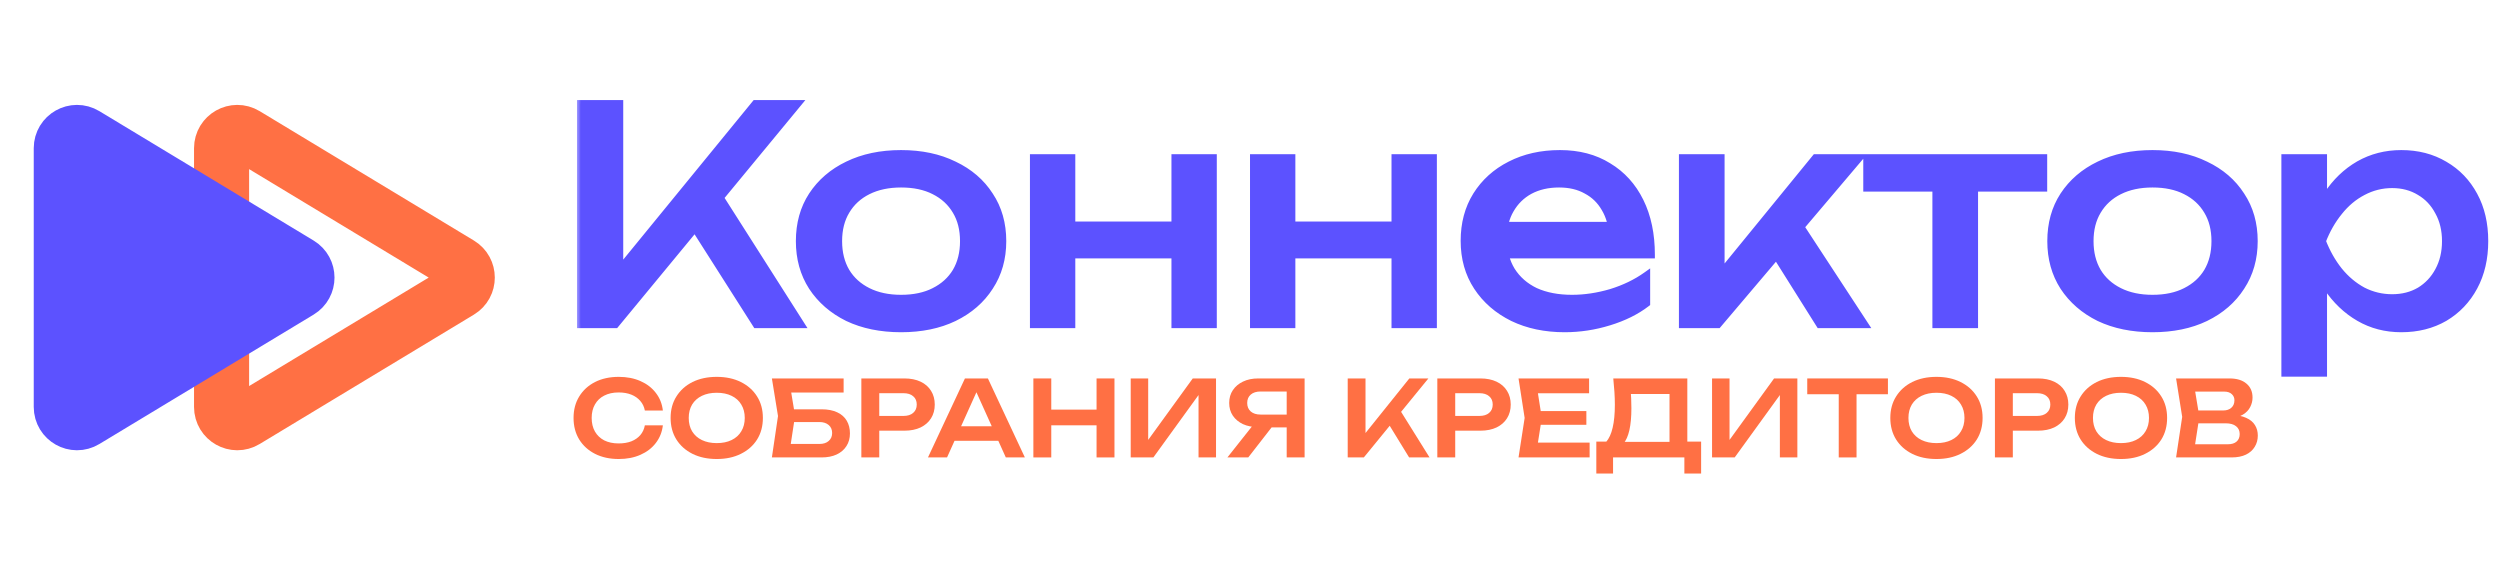 <svg width="250" height="57" viewBox="0 0 250 57" fill="none" xmlns="http://www.w3.org/2000/svg">
<g clip-path="url(#clip0_11_225)">
<path d="M45.966 29.105L24.544 42.043C23.496 42.677 22.157 41.922 22.157 40.696L22.157 14.82C22.157 13.595 23.496 12.84 24.544 13.473L45.966 26.411C46.98 27.023 46.98 28.493 45.966 29.105Z" stroke="#FF7044" stroke-width="5.508"/>
<path d="M29.936 29.105L8.515 42.043C7.466 42.677 6.128 41.922 6.128 40.696L6.128 14.82C6.128 13.595 7.466 12.84 8.515 13.473L29.936 26.411C30.95 27.023 30.95 28.493 29.936 29.105Z" fill="#5C52FF" stroke="#5C52FF" stroke-width="5.508"/>
<path d="M222.927 41.846L223.095 41.488C223.706 41.502 224.211 41.6 224.612 41.783C225.012 41.959 225.307 42.201 225.496 42.51C225.686 42.812 225.781 43.159 225.781 43.553C225.781 43.974 225.679 44.349 225.475 44.679C225.279 45.01 224.987 45.269 224.601 45.459C224.215 45.648 223.73 45.743 223.148 45.743H217.608L218.219 41.688L217.608 37.844H222.948C223.678 37.844 224.243 38.016 224.643 38.36C225.051 38.697 225.254 39.164 225.254 39.761C225.254 40.084 225.177 40.396 225.022 40.698C224.875 41 224.629 41.257 224.285 41.467C223.948 41.671 223.495 41.797 222.927 41.846ZM219.377 45.29L218.693 44.427H222.779C223.158 44.427 223.45 44.339 223.653 44.163C223.864 43.981 223.969 43.728 223.969 43.405C223.969 43.075 223.85 42.815 223.611 42.626C223.372 42.429 223.021 42.331 222.558 42.331H219.23V41.046H222.347C222.663 41.046 222.923 40.958 223.127 40.782C223.337 40.6 223.443 40.347 223.443 40.024C223.443 39.778 223.355 39.575 223.179 39.413C223.004 39.245 222.751 39.16 222.421 39.16H218.693L219.377 38.297L219.935 41.688L219.377 45.29Z" fill="#FF7044"/>
<path d="M212.098 45.901C211.178 45.901 210.37 45.729 209.675 45.385C208.987 45.041 208.45 44.564 208.064 43.953C207.678 43.335 207.485 42.615 207.485 41.794C207.485 40.972 207.678 40.256 208.064 39.645C208.45 39.027 208.987 38.546 209.675 38.202C210.37 37.858 211.178 37.686 212.098 37.686C213.018 37.686 213.822 37.858 214.51 38.202C215.205 38.546 215.746 39.027 216.132 39.645C216.518 40.256 216.711 40.972 216.711 41.794C216.711 42.615 216.518 43.335 216.132 43.953C215.746 44.564 215.205 45.041 214.51 45.385C213.822 45.729 213.018 45.901 212.098 45.901ZM212.098 44.311C212.674 44.311 213.169 44.209 213.583 44.005C214.004 43.802 214.327 43.51 214.552 43.131C214.784 42.752 214.899 42.306 214.899 41.794C214.899 41.281 214.784 40.835 214.552 40.456C214.327 40.077 214.004 39.785 213.583 39.582C213.169 39.378 212.674 39.276 212.098 39.276C211.529 39.276 211.034 39.378 210.613 39.582C210.191 39.785 209.865 40.077 209.633 40.456C209.409 40.835 209.296 41.281 209.296 41.794C209.296 42.306 209.409 42.752 209.633 43.131C209.865 43.51 210.191 43.802 210.613 44.005C211.034 44.209 211.529 44.311 212.098 44.311Z" fill="#FF7044"/>
<path d="M203.801 37.844C204.426 37.844 204.966 37.953 205.423 38.17C205.879 38.388 206.227 38.694 206.465 39.087C206.711 39.48 206.834 39.936 206.834 40.456C206.834 40.976 206.711 41.432 206.465 41.825C206.227 42.211 205.879 42.517 205.423 42.742C204.966 42.959 204.426 43.068 203.801 43.068H200.314V41.593H203.706C204.12 41.593 204.443 41.492 204.675 41.288C204.914 41.084 205.033 40.807 205.033 40.456C205.033 40.098 204.914 39.821 204.675 39.624C204.443 39.42 204.12 39.319 203.706 39.319H200.472L201.283 38.465V45.743H199.493V37.844H203.801Z" fill="#FF7044"/>
<path d="M193.645 45.901C192.726 45.901 191.918 45.729 191.223 45.385C190.535 45.041 189.998 44.564 189.612 43.953C189.225 43.335 189.032 42.615 189.032 41.794C189.032 40.972 189.225 40.256 189.612 39.645C189.998 39.027 190.535 38.546 191.223 38.202C191.918 37.858 192.726 37.686 193.645 37.686C194.565 37.686 195.369 37.858 196.057 38.202C196.752 38.546 197.293 39.027 197.679 39.645C198.065 40.256 198.259 40.972 198.259 41.794C198.259 42.615 198.065 43.335 197.679 43.953C197.293 44.564 196.752 45.041 196.057 45.385C195.369 45.729 194.565 45.901 193.645 45.901ZM193.645 44.311C194.221 44.311 194.716 44.209 195.13 44.005C195.552 43.802 195.875 43.51 196.099 43.131C196.331 42.752 196.447 42.306 196.447 41.794C196.447 41.281 196.331 40.835 196.099 40.456C195.875 40.077 195.552 39.785 195.13 39.582C194.716 39.378 194.221 39.276 193.645 39.276C193.077 39.276 192.582 39.378 192.16 39.582C191.739 39.785 191.413 40.077 191.181 40.456C190.956 40.835 190.844 41.281 190.844 41.794C190.844 42.306 190.956 42.752 191.181 43.131C191.413 43.51 191.739 43.802 192.16 44.005C192.582 44.209 193.077 44.311 193.645 44.311Z" fill="#FF7044"/>
<path d="M183.874 38.645H185.654V45.743H183.874V38.645ZM180.725 37.844H188.793V39.424H180.725V37.844Z" fill="#FF7044"/>
<path d="M171.205 45.743V37.844H172.953V44.837L172.416 44.732L177.408 37.844H179.736V45.743H177.987V38.655L178.525 38.76L173.469 45.743H171.205Z" fill="#FF7044"/>
<path d="M159.632 47.355V44.163H161.106L161.865 44.184H167.552L167.984 44.163H170.112V47.355H168.437V45.743H161.306V47.355H159.632ZM161.328 37.844H168.732V45.175H166.952V38.602L167.752 39.403H162.286L163.034 38.824C163.076 39.175 163.104 39.522 163.118 39.866C163.132 40.21 163.139 40.533 163.139 40.835C163.139 41.692 163.072 42.419 162.939 43.015C162.806 43.605 162.605 44.055 162.339 44.364C162.072 44.666 161.742 44.816 161.349 44.816L160.611 44.195C160.906 43.858 161.124 43.384 161.264 42.773C161.412 42.155 161.486 41.386 161.486 40.467C161.486 40.059 161.471 39.635 161.443 39.192C161.415 38.75 161.377 38.3 161.328 37.844Z" fill="#FF7044"/>
<path d="M158.636 41.109V42.478H152.98V41.109H158.636ZM154.18 41.794L153.654 45.143L152.874 44.258H158.962V45.743H151.853L152.464 41.794L151.853 37.844H158.909V39.329H152.874L153.654 38.444L154.18 41.794Z" fill="#FF7044"/>
<path d="M148.039 37.844C148.664 37.844 149.205 37.953 149.661 38.17C150.118 38.388 150.465 38.694 150.704 39.087C150.95 39.48 151.073 39.936 151.073 40.456C151.073 40.976 150.95 41.432 150.704 41.825C150.465 42.211 150.118 42.517 149.661 42.742C149.205 42.959 148.664 43.068 148.039 43.068H144.553V41.593H147.945C148.359 41.593 148.682 41.492 148.914 41.288C149.152 41.084 149.272 40.807 149.272 40.456C149.272 40.098 149.152 39.821 148.914 39.624C148.682 39.42 148.359 39.319 147.945 39.319H144.711L145.522 38.465V45.743H143.732V37.844H148.039Z" fill="#FF7044"/>
<path d="M134.771 45.743V37.844H136.551V44.29L136.046 43.932L140.933 37.844H142.839L136.383 45.743H134.771ZM138.542 41.878L139.827 40.73L142.955 45.743H140.912L138.542 41.878Z" fill="#FF7044"/>
<path d="M129.227 41.457V42.742H125.836L125.825 42.71C125.243 42.71 124.734 42.612 124.298 42.415C123.87 42.211 123.533 41.931 123.287 41.572C123.041 41.207 122.919 40.782 122.919 40.298C122.919 39.806 123.041 39.378 123.287 39.013C123.533 38.648 123.87 38.364 124.298 38.16C124.734 37.949 125.243 37.844 125.825 37.844H130.46V45.743H128.669V38.339L129.47 39.15H126.057C125.643 39.15 125.316 39.252 125.078 39.455C124.839 39.659 124.72 39.94 124.72 40.298C124.72 40.656 124.839 40.941 125.078 41.151C125.316 41.355 125.643 41.457 126.057 41.457H129.227ZM127.7 42.046L124.825 45.743H122.74L125.668 42.046H127.7Z" fill="#FF7044"/>
<path d="M113.071 45.743V37.844H114.819V44.837L114.282 44.732L119.275 37.844H121.602V45.743H119.854V38.655L120.391 38.76L115.336 45.743H113.071Z" fill="#FF7044"/>
<path d="M103.337 37.844H105.127V45.743H103.337V37.844ZM109.656 37.844H111.447V45.743H109.656V37.844ZM104.316 40.962H110.446V42.531H104.316V40.962Z" fill="#FF7044"/>
<path d="M94.862 44.079V42.626H100.339V44.079H94.862ZM98.79 37.844L102.487 45.743H100.581L97.347 38.571H97.937L94.704 45.743H92.797L96.494 37.844H98.79Z" fill="#FF7044"/>
<path d="M90.443 37.844C91.068 37.844 91.609 37.953 92.065 38.17C92.521 38.388 92.869 38.694 93.108 39.087C93.353 39.48 93.476 39.936 93.476 40.456C93.476 40.976 93.353 41.432 93.108 41.825C92.869 42.211 92.521 42.517 92.065 42.742C91.609 42.959 91.068 43.068 90.443 43.068H86.957V41.593H90.348C90.763 41.593 91.085 41.492 91.317 41.288C91.556 41.084 91.675 40.807 91.675 40.456C91.675 40.098 91.556 39.821 91.317 39.624C91.085 39.42 90.763 39.319 90.348 39.319H87.115L87.926 38.465V45.743H86.135V37.844H90.443Z" fill="#FF7044"/>
<path d="M78.569 40.93H82.15C82.782 40.93 83.308 41.032 83.73 41.235C84.151 41.432 84.467 41.713 84.678 42.078C84.888 42.436 84.994 42.857 84.994 43.342C84.994 43.826 84.878 44.248 84.646 44.606C84.421 44.964 84.095 45.245 83.667 45.448C83.245 45.645 82.74 45.743 82.15 45.743H77.189L77.8 41.604L77.189 37.844H84.362V39.255H78.295L78.98 38.392L79.506 41.572L78.948 45.238L78.263 44.395H81.95C82.336 44.395 82.641 44.297 82.866 44.1C83.098 43.904 83.214 43.637 83.214 43.3C83.214 42.963 83.098 42.696 82.866 42.499C82.634 42.303 82.326 42.204 81.939 42.204H78.569V40.93Z" fill="#FF7044"/>
<path d="M71.674 45.901C70.755 45.901 69.947 45.729 69.252 45.385C68.564 45.041 68.027 44.564 67.641 43.953C67.254 43.335 67.061 42.615 67.061 41.794C67.061 40.972 67.254 40.256 67.641 39.645C68.027 39.027 68.564 38.546 69.252 38.202C69.947 37.858 70.755 37.686 71.674 37.686C72.594 37.686 73.398 37.858 74.086 38.202C74.781 38.546 75.322 39.027 75.708 39.645C76.094 40.256 76.288 40.972 76.288 41.794C76.288 42.615 76.094 43.335 75.708 43.953C75.322 44.564 74.781 45.041 74.086 45.385C73.398 45.729 72.594 45.901 71.674 45.901ZM71.674 44.311C72.25 44.311 72.745 44.209 73.159 44.005C73.581 43.802 73.904 43.51 74.129 43.131C74.36 42.752 74.476 42.306 74.476 41.794C74.476 41.281 74.36 40.835 74.129 40.456C73.904 40.077 73.581 39.785 73.159 39.582C72.745 39.378 72.25 39.276 71.674 39.276C71.106 39.276 70.611 39.378 70.189 39.582C69.768 39.785 69.442 40.077 69.21 40.456C68.985 40.835 68.873 41.281 68.873 41.794C68.873 42.306 68.985 42.752 69.21 43.131C69.442 43.51 69.768 43.802 70.189 44.005C70.611 44.209 71.106 44.311 71.674 44.311Z" fill="#FF7044"/>
<path d="M66.287 42.531C66.21 43.198 65.975 43.788 65.581 44.3C65.195 44.806 64.683 45.199 64.043 45.48C63.412 45.761 62.688 45.901 61.874 45.901C60.975 45.901 60.185 45.729 59.504 45.385C58.83 45.041 58.303 44.564 57.924 43.953C57.545 43.335 57.355 42.615 57.355 41.794C57.355 40.972 57.545 40.256 57.924 39.645C58.303 39.027 58.83 38.546 59.504 38.202C60.185 37.858 60.975 37.686 61.874 37.686C62.688 37.686 63.412 37.827 64.043 38.107C64.683 38.388 65.195 38.781 65.581 39.287C65.975 39.792 66.21 40.382 66.287 41.056H64.486C64.416 40.684 64.265 40.365 64.033 40.098C63.801 39.824 63.503 39.614 63.138 39.466C62.773 39.319 62.348 39.245 61.863 39.245C61.309 39.245 60.828 39.35 60.42 39.561C60.02 39.764 59.711 40.059 59.493 40.446C59.276 40.825 59.167 41.274 59.167 41.794C59.167 42.313 59.276 42.766 59.493 43.152C59.711 43.532 60.02 43.826 60.42 44.037C60.828 44.241 61.309 44.343 61.863 44.343C62.348 44.343 62.773 44.272 63.138 44.132C63.503 43.984 63.801 43.777 64.033 43.51C64.265 43.237 64.416 42.91 64.486 42.531H66.287Z" fill="#FF7044"/>
<mask id="path-21-outside-1_11_225" maskUnits="userSpaceOnUse" x="57.598" y="9.44" width="192" height="29" fill="black">
<rect fill="white" x="57.598" y="9.44" width="192" height="29"/>
<path d="M58.069 32.44V10.377H61.953V29.175L60.776 28.439L75.544 10.377H79.751L61.541 32.44H58.069ZM68.572 21.35L71.308 18.673L80.075 32.44H75.632L68.572 21.35ZM90.107 32.852C88.087 32.852 86.312 32.489 84.782 31.764C83.272 31.018 82.085 29.989 81.222 28.675C80.379 27.361 79.957 25.841 79.957 24.115C79.957 22.369 80.379 20.85 81.222 19.555C82.085 18.241 83.272 17.221 84.782 16.496C86.312 15.75 88.087 15.378 90.107 15.378C92.127 15.378 93.892 15.75 95.402 16.496C96.932 17.221 98.118 18.241 98.962 19.555C99.825 20.85 100.256 22.369 100.256 24.115C100.256 25.841 99.825 27.361 98.962 28.675C98.118 29.989 96.932 31.018 95.402 31.764C93.892 32.489 92.127 32.852 90.107 32.852ZM90.107 29.852C91.401 29.852 92.509 29.616 93.431 29.146C94.372 28.675 95.098 28.018 95.608 27.174C96.118 26.312 96.373 25.292 96.373 24.115C96.373 22.938 96.118 21.928 95.608 21.085C95.098 20.222 94.372 19.555 93.431 19.084C92.509 18.614 91.401 18.378 90.107 18.378C88.832 18.378 87.724 18.614 86.782 19.084C85.841 19.555 85.115 20.222 84.605 21.085C84.096 21.928 83.841 22.938 83.841 24.115C83.841 25.292 84.096 26.312 84.605 27.174C85.115 28.018 85.841 28.675 86.782 29.146C87.724 29.616 88.832 29.852 90.107 29.852ZM103.365 15.79H107.16V32.44H103.365V15.79ZM117.515 15.79H121.31V32.44H117.515V15.79ZM105.512 22.526H119.104V25.468H105.512V22.526ZM125.371 15.79H129.166V32.44H125.371V15.79ZM139.521 15.79H143.316V32.44H139.521V15.79ZM127.519 22.526H141.11V25.468H127.519V22.526ZM156.468 32.852C154.526 32.852 152.8 32.489 151.29 31.764C149.78 31.018 148.593 29.989 147.73 28.675C146.868 27.361 146.436 25.831 146.436 24.086C146.436 22.36 146.838 20.85 147.642 19.555C148.466 18.241 149.594 17.221 151.025 16.496C152.477 15.75 154.134 15.378 155.997 15.378C157.86 15.378 159.468 15.799 160.822 16.643C162.194 17.466 163.254 18.633 163.999 20.143C164.744 21.654 165.117 23.429 165.117 25.468H149.437V22.556H163.205L161.292 23.644C161.233 22.546 160.969 21.605 160.498 20.82C160.047 20.036 159.429 19.438 158.645 19.026C157.88 18.594 156.968 18.378 155.909 18.378C154.791 18.378 153.81 18.604 152.967 19.055C152.143 19.506 151.496 20.143 151.025 20.967C150.555 21.771 150.319 22.732 150.319 23.85C150.319 25.086 150.594 26.155 151.143 27.057C151.712 27.959 152.506 28.655 153.526 29.146C154.565 29.616 155.791 29.852 157.203 29.852C158.478 29.852 159.782 29.655 161.116 29.263C162.449 28.851 163.626 28.283 164.646 27.557V30.322C163.626 31.107 162.381 31.725 160.91 32.176C159.459 32.627 157.978 32.852 156.468 32.852ZM168.263 32.44V15.79H172.088V29.204L170.94 28.793L181.56 15.79H185.914L171.794 32.44H168.263ZM181.972 32.44L176.795 24.203L179.472 21.791L186.444 32.44H181.972ZM193.611 17.113H197.435V32.44H193.611V17.113ZM186.697 15.79H204.348V18.79H186.697V15.79ZM215.25 32.852C213.23 32.852 211.455 32.489 209.925 31.764C208.415 31.018 207.228 29.989 206.365 28.675C205.522 27.361 205.101 25.841 205.101 24.115C205.101 22.369 205.522 20.85 206.365 19.555C207.228 18.241 208.415 17.221 209.925 16.496C211.455 15.75 213.23 15.378 215.25 15.378C217.27 15.378 219.035 15.75 220.545 16.496C222.075 17.221 223.261 18.241 224.105 19.555C224.968 20.85 225.399 22.369 225.399 24.115C225.399 25.841 224.968 27.361 224.105 28.675C223.261 29.989 222.075 31.018 220.545 31.764C219.035 32.489 217.27 32.852 215.25 32.852ZM215.25 29.852C216.544 29.852 217.652 29.616 218.574 29.146C219.516 28.675 220.241 28.018 220.751 27.174C221.261 26.312 221.516 25.292 221.516 24.115C221.516 22.938 221.261 21.928 220.751 21.085C220.241 20.222 219.516 19.555 218.574 19.084C217.652 18.614 216.544 18.378 215.25 18.378C213.975 18.378 212.867 18.614 211.926 19.084C210.984 19.555 210.259 20.222 209.749 21.085C209.239 21.928 208.984 22.938 208.984 24.115C208.984 25.292 209.239 26.312 209.749 27.174C210.259 28.018 210.984 28.675 211.926 29.146C212.867 29.616 213.975 29.852 215.25 29.852ZM228.508 15.79H232.332V21.585L232.156 22.173V25.527L232.332 26.557V37.294H228.508V15.79ZM230.861 24.115C231.234 22.35 231.852 20.82 232.715 19.526C233.578 18.212 234.637 17.192 235.892 16.466C237.167 15.741 238.579 15.378 240.128 15.378C241.756 15.378 243.198 15.75 244.453 16.496C245.708 17.221 246.688 18.241 247.395 19.555C248.101 20.85 248.454 22.369 248.454 24.115C248.454 25.841 248.101 27.361 247.395 28.675C246.688 29.989 245.708 31.018 244.453 31.764C243.198 32.489 241.756 32.852 240.128 32.852C238.579 32.852 237.177 32.489 235.921 31.764C234.666 31.038 233.597 30.018 232.715 28.704C231.852 27.39 231.234 25.86 230.861 24.115ZM244.57 24.115C244.57 22.997 244.335 22.017 243.864 21.173C243.413 20.31 242.786 19.643 241.982 19.173C241.177 18.682 240.256 18.437 239.216 18.437C238.177 18.437 237.196 18.682 236.274 19.173C235.372 19.643 234.578 20.31 233.891 21.173C233.205 22.017 232.646 22.997 232.215 24.115C232.646 25.233 233.205 26.223 233.891 27.086C234.578 27.93 235.372 28.596 236.274 29.087C237.196 29.557 238.177 29.793 239.216 29.793C240.256 29.793 241.177 29.557 241.982 29.087C242.786 28.596 243.413 27.93 243.864 27.086C244.335 26.223 244.57 25.233 244.57 24.115Z"/>
</mask>
<path d="M58.069 32.44V10.377H61.953V29.175L60.776 28.439L75.544 10.377H79.751L61.541 32.44H58.069ZM68.572 21.35L71.308 18.673L80.075 32.44H75.632L68.572 21.35ZM90.107 32.852C88.087 32.852 86.312 32.489 84.782 31.764C83.272 31.018 82.085 29.989 81.222 28.675C80.379 27.361 79.957 25.841 79.957 24.115C79.957 22.369 80.379 20.85 81.222 19.555C82.085 18.241 83.272 17.221 84.782 16.496C86.312 15.75 88.087 15.378 90.107 15.378C92.127 15.378 93.892 15.75 95.402 16.496C96.932 17.221 98.118 18.241 98.962 19.555C99.825 20.85 100.256 22.369 100.256 24.115C100.256 25.841 99.825 27.361 98.962 28.675C98.118 29.989 96.932 31.018 95.402 31.764C93.892 32.489 92.127 32.852 90.107 32.852ZM90.107 29.852C91.401 29.852 92.509 29.616 93.431 29.146C94.372 28.675 95.098 28.018 95.608 27.174C96.118 26.312 96.373 25.292 96.373 24.115C96.373 22.938 96.118 21.928 95.608 21.085C95.098 20.222 94.372 19.555 93.431 19.084C92.509 18.614 91.401 18.378 90.107 18.378C88.832 18.378 87.724 18.614 86.782 19.084C85.841 19.555 85.115 20.222 84.605 21.085C84.096 21.928 83.841 22.938 83.841 24.115C83.841 25.292 84.096 26.312 84.605 27.174C85.115 28.018 85.841 28.675 86.782 29.146C87.724 29.616 88.832 29.852 90.107 29.852ZM103.365 15.79H107.16V32.44H103.365V15.79ZM117.515 15.79H121.31V32.44H117.515V15.79ZM105.512 22.526H119.104V25.468H105.512V22.526ZM125.371 15.79H129.166V32.44H125.371V15.79ZM139.521 15.79H143.316V32.44H139.521V15.79ZM127.519 22.526H141.11V25.468H127.519V22.526ZM156.468 32.852C154.526 32.852 152.8 32.489 151.29 31.764C149.78 31.018 148.593 29.989 147.73 28.675C146.868 27.361 146.436 25.831 146.436 24.086C146.436 22.36 146.838 20.85 147.642 19.555C148.466 18.241 149.594 17.221 151.025 16.496C152.477 15.75 154.134 15.378 155.997 15.378C157.86 15.378 159.468 15.799 160.822 16.643C162.194 17.466 163.254 18.633 163.999 20.143C164.744 21.654 165.117 23.429 165.117 25.468H149.437V22.556H163.205L161.292 23.644C161.233 22.546 160.969 21.605 160.498 20.82C160.047 20.036 159.429 19.438 158.645 19.026C157.88 18.594 156.968 18.378 155.909 18.378C154.791 18.378 153.81 18.604 152.967 19.055C152.143 19.506 151.496 20.143 151.025 20.967C150.555 21.771 150.319 22.732 150.319 23.85C150.319 25.086 150.594 26.155 151.143 27.057C151.712 27.959 152.506 28.655 153.526 29.146C154.565 29.616 155.791 29.852 157.203 29.852C158.478 29.852 159.782 29.655 161.116 29.263C162.449 28.851 163.626 28.283 164.646 27.557V30.322C163.626 31.107 162.381 31.725 160.91 32.176C159.459 32.627 157.978 32.852 156.468 32.852ZM168.263 32.44V15.79H172.088V29.204L170.94 28.793L181.56 15.79H185.914L171.794 32.44H168.263ZM181.972 32.44L176.795 24.203L179.472 21.791L186.444 32.44H181.972ZM193.611 17.113H197.435V32.44H193.611V17.113ZM186.697 15.79H204.348V18.79H186.697V15.79ZM215.25 32.852C213.23 32.852 211.455 32.489 209.925 31.764C208.415 31.018 207.228 29.989 206.365 28.675C205.522 27.361 205.101 25.841 205.101 24.115C205.101 22.369 205.522 20.85 206.365 19.555C207.228 18.241 208.415 17.221 209.925 16.496C211.455 15.75 213.23 15.378 215.25 15.378C217.27 15.378 219.035 15.75 220.545 16.496C222.075 17.221 223.261 18.241 224.105 19.555C224.968 20.85 225.399 22.369 225.399 24.115C225.399 25.841 224.968 27.361 224.105 28.675C223.261 29.989 222.075 31.018 220.545 31.764C219.035 32.489 217.27 32.852 215.25 32.852ZM215.25 29.852C216.544 29.852 217.652 29.616 218.574 29.146C219.516 28.675 220.241 28.018 220.751 27.174C221.261 26.312 221.516 25.292 221.516 24.115C221.516 22.938 221.261 21.928 220.751 21.085C220.241 20.222 219.516 19.555 218.574 19.084C217.652 18.614 216.544 18.378 215.25 18.378C213.975 18.378 212.867 18.614 211.926 19.084C210.984 19.555 210.259 20.222 209.749 21.085C209.239 21.928 208.984 22.938 208.984 24.115C208.984 25.292 209.239 26.312 209.749 27.174C210.259 28.018 210.984 28.675 211.926 29.146C212.867 29.616 213.975 29.852 215.25 29.852ZM228.508 15.79H232.332V21.585L232.156 22.173V25.527L232.332 26.557V37.294H228.508V15.79ZM230.861 24.115C231.234 22.35 231.852 20.82 232.715 19.526C233.578 18.212 234.637 17.192 235.892 16.466C237.167 15.741 238.579 15.378 240.128 15.378C241.756 15.378 243.198 15.75 244.453 16.496C245.708 17.221 246.688 18.241 247.395 19.555C248.101 20.85 248.454 22.369 248.454 24.115C248.454 25.841 248.101 27.361 247.395 28.675C246.688 29.989 245.708 31.018 244.453 31.764C243.198 32.489 241.756 32.852 240.128 32.852C238.579 32.852 237.177 32.489 235.921 31.764C234.666 31.038 233.597 30.018 232.715 28.704C231.852 27.39 231.234 25.86 230.861 24.115ZM244.57 24.115C244.57 22.997 244.335 22.017 243.864 21.173C243.413 20.31 242.786 19.643 241.982 19.173C241.177 18.682 240.256 18.437 239.216 18.437C238.177 18.437 237.196 18.682 236.274 19.173C235.372 19.643 234.578 20.31 233.891 21.173C233.205 22.017 232.646 22.997 232.215 24.115C232.646 25.233 233.205 26.223 233.891 27.086C234.578 27.93 235.372 28.596 236.274 29.087C237.196 29.557 238.177 29.793 239.216 29.793C240.256 29.793 241.177 29.557 241.982 29.087C242.786 28.596 243.413 27.93 243.864 27.086C244.335 26.223 244.57 25.233 244.57 24.115Z" fill="#5C52FF"/>
<path d="M58.069 32.44H57.699V32.811H58.069V32.44ZM58.069 10.377V10.006H57.699V10.377H58.069ZM61.953 10.377H62.323V10.006H61.953V10.377ZM61.953 29.175L61.757 29.489L62.323 29.843V29.175H61.953ZM60.776 28.439L60.489 28.205L60.223 28.531L60.58 28.753L60.776 28.439ZM75.544 10.377V10.006H75.368L75.257 10.142L75.544 10.377ZM79.751 10.377L80.037 10.612L80.537 10.006H79.751V10.377ZM61.541 32.44V32.811H61.715L61.827 32.676L61.541 32.44ZM68.572 21.35L68.313 21.085L68.098 21.295L68.26 21.549L68.572 21.35ZM71.308 18.673L71.62 18.474L71.375 18.089L71.049 18.408L71.308 18.673ZM80.075 32.44V32.811H80.749L80.387 32.242L80.075 32.44ZM75.632 32.44L75.32 32.639L75.429 32.811H75.632V32.44ZM58.44 32.44V10.377H57.699V32.44H58.44ZM58.069 10.747H61.953V10.006H58.069V10.747ZM61.583 10.377V29.175H62.323V10.377H61.583ZM62.149 28.861L60.972 28.125L60.58 28.753L61.757 29.489L62.149 28.861ZM61.063 28.674L75.831 10.611L75.257 10.142L60.489 28.205L61.063 28.674ZM75.544 10.747H79.751V10.006H75.544V10.747ZM79.465 10.141L61.255 32.205L61.827 32.676L80.037 10.612L79.465 10.141ZM61.541 32.07H58.069V32.811H61.541V32.07ZM68.831 21.614L71.567 18.937L71.049 18.408L68.313 21.085L68.831 21.614ZM70.996 18.872L79.762 32.639L80.387 32.242L71.62 18.474L70.996 18.872ZM80.075 32.07H75.632V32.811H80.075V32.07ZM75.945 32.242L68.884 21.151L68.26 21.549L75.32 32.639L75.945 32.242ZM84.782 31.764L84.618 32.096L84.623 32.098L84.782 31.764ZM81.222 28.675L80.911 28.875L80.913 28.878L81.222 28.675ZM81.222 19.555L80.913 19.352L80.912 19.353L81.222 19.555ZM84.782 16.496L84.942 16.829L84.944 16.828L84.782 16.496ZM95.402 16.496L95.238 16.828L95.243 16.83L95.402 16.496ZM98.962 19.555L98.65 19.755L98.653 19.761L98.962 19.555ZM98.962 28.675L98.652 28.472L98.65 28.475L98.962 28.675ZM95.402 31.764L95.562 32.098L95.564 32.097L95.402 31.764ZM93.431 29.146L93.265 28.814L93.263 28.816L93.431 29.146ZM95.608 27.174L95.925 27.366L95.927 27.363L95.608 27.174ZM95.608 21.085L95.289 21.273L95.291 21.276L95.608 21.085ZM93.431 19.084L93.263 19.414L93.265 19.416L93.431 19.084ZM86.782 19.084L86.617 18.753L86.617 18.753L86.782 19.084ZM84.605 21.085L84.922 21.276L84.924 21.273L84.605 21.085ZM84.605 27.174L84.287 27.363L84.288 27.366L84.605 27.174ZM86.782 29.146L86.948 28.814L86.948 28.814L86.782 29.146ZM90.107 32.482C88.131 32.482 86.412 32.127 84.941 31.429L84.623 32.098C86.211 32.852 88.042 33.223 90.107 33.223V32.482ZM84.946 31.432C83.49 30.713 82.356 29.727 81.532 28.472L80.913 28.878C81.814 30.251 83.053 31.324 84.618 32.096L84.946 31.432ZM81.534 28.475C80.733 27.227 80.328 25.778 80.328 24.115H79.587C79.587 25.904 80.025 27.495 80.911 28.875L81.534 28.475ZM80.328 24.115C80.328 22.432 80.733 20.984 81.532 19.757L80.912 19.353C80.025 20.715 79.587 22.307 79.587 24.115H80.328ZM81.532 19.758C82.355 18.504 83.489 17.528 84.942 16.829L84.621 16.162C83.055 16.915 81.815 17.978 80.913 19.352L81.532 19.758ZM84.944 16.828C86.415 16.112 88.132 15.748 90.107 15.748V15.008C88.041 15.008 86.209 15.389 84.62 16.163L84.944 16.828ZM90.107 15.748C92.081 15.748 93.788 16.112 95.238 16.828L95.566 16.164C93.996 15.389 92.172 15.008 90.107 15.008V15.748ZM95.243 16.83C96.716 17.529 97.847 18.504 98.65 19.755L99.273 19.355C98.389 17.978 97.147 16.914 95.561 16.161L95.243 16.83ZM98.653 19.761C99.471 20.987 99.886 22.433 99.886 24.115H100.626C100.626 22.306 100.178 20.712 99.27 19.35L98.653 19.761ZM99.886 24.115C99.886 25.776 99.472 27.224 98.652 28.472L99.271 28.878C100.178 27.498 100.626 25.906 100.626 24.115H99.886ZM98.65 28.475C97.847 29.727 96.714 30.713 95.24 31.431L95.564 32.097C97.149 31.324 98.39 30.251 99.273 28.875L98.65 28.475ZM95.242 31.43C93.791 32.127 92.082 32.482 90.107 32.482V33.223C92.171 33.223 93.993 32.852 95.562 32.098L95.242 31.43ZM90.107 30.222C91.445 30.222 92.614 29.979 93.599 29.475L93.263 28.816C92.404 29.254 91.357 29.481 90.107 29.481V30.222ZM93.597 29.477C94.596 28.977 95.376 28.273 95.925 27.366L95.291 26.983C94.82 27.762 94.149 28.373 93.265 28.814L93.597 29.477ZM95.927 27.363C96.476 26.434 96.743 25.346 96.743 24.115H96.002C96.002 25.237 95.76 26.189 95.289 26.986L95.927 27.363ZM96.743 24.115C96.743 22.884 96.476 21.805 95.925 20.893L95.291 21.276C95.76 22.052 96.002 22.993 96.002 24.115H96.743ZM95.927 20.896C95.379 19.969 94.598 19.254 93.597 18.753L93.265 19.416C94.146 19.856 94.817 20.475 95.289 21.273L95.927 20.896ZM93.599 18.755C92.614 18.252 91.445 18.008 90.107 18.008V18.749C91.357 18.749 92.404 18.976 93.263 19.414L93.599 18.755ZM90.107 18.008C88.786 18.008 87.619 18.252 86.617 18.753L86.948 19.416C87.828 18.976 88.877 18.749 90.107 18.749V18.008ZM86.617 18.753C85.615 19.254 84.835 19.969 84.287 20.896L84.924 21.273C85.396 20.475 86.067 19.856 86.948 19.416L86.617 18.753ZM84.288 20.893C83.737 21.805 83.47 22.884 83.47 24.115H84.211C84.211 22.993 84.454 22.052 84.922 21.276L84.288 20.893ZM83.47 24.115C83.47 25.346 83.737 26.434 84.287 27.363L84.924 26.986C84.454 26.189 84.211 25.237 84.211 24.115H83.47ZM84.288 27.366C84.837 28.273 85.617 28.977 86.617 29.477L86.948 28.814C86.065 28.373 85.394 27.762 84.922 26.983L84.288 27.366ZM86.617 29.477C87.619 29.978 88.786 30.222 90.107 30.222V29.481C88.877 29.481 87.828 29.255 86.948 28.814L86.617 29.477ZM103.365 15.79V15.419H102.994V15.79H103.365ZM107.16 15.79H107.53V15.419H107.16V15.79ZM107.16 32.44V32.811H107.53V32.44H107.16ZM103.365 32.44H102.994V32.811H103.365V32.44ZM117.515 15.79V15.419H117.145V15.79H117.515ZM121.31 15.79H121.68V15.419H121.31V15.79ZM121.31 32.44V32.811H121.68V32.44H121.31ZM117.515 32.44H117.145V32.811H117.515V32.44ZM105.512 22.526V22.156H105.142V22.526H105.512ZM119.104 22.526H119.474V22.156H119.104V22.526ZM119.104 25.468V25.839H119.474V25.468H119.104ZM105.512 25.468H105.142V25.839H105.512V25.468ZM103.365 16.16H107.16V15.419H103.365V16.16ZM106.789 15.79V32.44H107.53V15.79H106.789ZM107.16 32.07H103.365V32.811H107.16V32.07ZM103.735 32.44V15.79H102.994V32.44H103.735ZM117.515 16.16H121.31V15.419H117.515V16.16ZM120.94 15.79V32.44H121.68V15.79H120.94ZM121.31 32.07H117.515V32.811H121.31V32.07ZM117.885 32.44V15.79H117.145V32.44H117.885ZM105.512 22.897H119.104V22.156H105.512V22.897ZM118.733 22.526V25.468H119.474V22.526H118.733ZM119.104 25.098H105.512V25.839H119.104V25.098ZM105.883 25.468V22.526H105.142V25.468H105.883ZM125.371 15.79V15.419H125.001V15.79H125.371ZM129.166 15.79H129.536V15.419H129.166V15.79ZM129.166 32.44V32.811H129.536V32.44H129.166ZM125.371 32.44H125.001V32.811H125.371V32.44ZM139.521 15.79V15.419H139.151V15.79H139.521ZM143.316 15.79H143.687V15.419H143.316V15.79ZM143.316 32.44V32.811H143.687V32.44H143.316ZM139.521 32.44H139.151V32.811H139.521V32.44ZM127.519 22.526V22.156H127.148V22.526H127.519ZM141.11 22.526H141.48V22.156H141.11V22.526ZM141.11 25.468V25.839H141.48V25.468H141.11ZM127.519 25.468H127.148V25.839H127.519V25.468ZM125.371 16.16H129.166V15.419H125.371V16.16ZM128.796 15.79V32.44H129.536V15.79H128.796ZM129.166 32.07H125.371V32.811H129.166V32.07ZM125.741 32.44V15.79H125.001V32.44H125.741ZM139.521 16.16H143.316V15.419H139.521V16.16ZM142.946 15.79V32.44H143.687V15.79H142.946ZM143.316 32.07H139.521V32.811H143.316V32.07ZM139.892 32.44V15.79H139.151V32.44H139.892ZM127.519 22.897H141.11V22.156H127.519V22.897ZM140.74 22.526V25.468H141.48V22.526H140.74ZM141.11 25.098H127.519V25.839H141.11V25.098ZM127.889 25.468V22.526H127.148V25.468H127.889ZM151.29 31.764L151.126 32.096L151.13 32.098L151.29 31.764ZM147.73 28.675L147.421 28.878L147.73 28.675ZM147.642 19.555L147.328 19.358L147.328 19.36L147.642 19.555ZM151.025 16.496L151.193 16.826L151.194 16.825L151.025 16.496ZM160.822 16.643L160.626 16.957L160.631 16.96L160.822 16.643ZM163.999 20.143L163.667 20.307L163.667 20.307L163.999 20.143ZM165.117 25.468V25.839H165.487V25.468H165.117ZM149.437 25.468H149.066V25.839H149.437V25.468ZM149.437 22.556V22.186H149.066V22.556H149.437ZM163.205 22.556L163.388 22.878L164.604 22.186H163.205V22.556ZM161.292 23.644L160.923 23.664L160.955 24.263L161.476 23.966L161.292 23.644ZM160.498 20.82L160.177 21.005L160.181 21.011L160.498 20.82ZM158.645 19.026L158.463 19.348L158.473 19.354L158.645 19.026ZM152.967 19.055L152.792 18.729L152.789 18.73L152.967 19.055ZM151.025 20.967L151.345 21.154L151.347 21.151L151.025 20.967ZM151.143 27.057L150.827 27.249L150.83 27.254L151.143 27.057ZM153.526 29.146L153.365 29.479L153.373 29.483L153.526 29.146ZM161.116 29.263L161.22 29.619L161.225 29.617L161.116 29.263ZM164.646 27.557H165.016V26.839L164.431 27.255L164.646 27.557ZM164.646 30.322L164.872 30.616L165.016 30.505V30.322H164.646ZM160.91 32.176L160.801 31.822L160.8 31.822L160.91 32.176ZM156.468 32.482C154.573 32.482 152.903 32.128 151.45 31.43L151.13 32.098C152.697 32.851 154.479 33.223 156.468 33.223V32.482ZM151.454 31.432C149.999 30.713 148.864 29.727 148.04 28.472L147.421 28.878C148.323 30.251 149.561 31.324 151.126 32.096L151.454 31.432ZM148.04 28.472C147.221 27.224 146.806 25.767 146.806 24.086H146.066C146.066 25.895 146.514 27.497 147.421 28.878L148.04 28.472ZM146.806 24.086C146.806 22.419 147.194 20.979 147.957 19.751L147.328 19.36C146.482 20.72 146.066 22.3 146.066 24.086H146.806ZM147.956 19.752C148.743 18.497 149.819 17.522 151.193 16.826L150.858 16.165C149.368 16.92 148.189 17.985 147.328 19.358L147.956 19.752ZM151.194 16.825C152.586 16.11 154.184 15.748 155.997 15.748V15.008C154.083 15.008 152.367 15.39 150.856 16.166L151.194 16.825ZM155.997 15.748C157.803 15.748 159.341 16.156 160.626 16.957L161.017 16.328C159.596 15.443 157.918 15.008 155.997 15.008V15.748ZM160.631 16.96C161.94 17.745 162.951 18.858 163.667 20.307L164.331 19.98C163.556 18.409 162.449 17.187 161.012 16.325L160.631 16.96ZM163.667 20.307C164.382 21.757 164.746 23.474 164.746 25.468H165.487C165.487 23.384 165.106 21.55 164.331 19.98L163.667 20.307ZM165.117 25.098H149.437V25.839H165.117V25.098ZM149.807 25.468V22.556H149.066V25.468H149.807ZM149.437 22.926H163.205V22.186H149.437V22.926ZM163.021 22.234L161.109 23.323L161.476 23.966L163.388 22.878L163.021 22.234ZM161.662 23.625C161.601 22.478 161.323 21.475 160.816 20.63L160.181 21.011C160.614 21.734 160.866 22.614 160.923 23.664L161.662 23.625ZM160.819 20.636C160.334 19.791 159.665 19.143 158.817 18.698L158.473 19.354C159.193 19.732 159.76 20.28 160.177 21.005L160.819 20.636ZM158.827 18.703C157.996 18.235 157.018 18.008 155.909 18.008V18.749C156.917 18.749 157.764 18.954 158.463 19.348L158.827 18.703ZM155.909 18.008C154.74 18.008 153.698 18.244 152.792 18.729L153.142 19.382C153.923 18.964 154.841 18.749 155.909 18.749V18.008ZM152.789 18.73C151.905 19.215 151.208 19.901 150.704 20.784L151.347 21.151C151.784 20.386 152.382 19.798 153.145 19.38L152.789 18.73ZM150.706 20.78C150.196 21.651 149.949 22.68 149.949 23.85H150.69C150.69 22.785 150.913 21.891 151.345 21.154L150.706 20.78ZM149.949 23.85C149.949 25.142 150.237 26.28 150.827 27.249L151.459 26.864C150.951 26.029 150.69 25.03 150.69 23.85H149.949ZM150.83 27.254C151.438 28.219 152.287 28.961 153.365 29.479L153.686 28.812C152.725 28.35 151.986 27.699 151.456 26.859L150.83 27.254ZM153.373 29.483C154.471 29.98 155.751 30.222 157.203 30.222V29.481C155.832 29.481 154.66 29.253 153.679 28.808L153.373 29.483ZM157.203 30.222C158.516 30.222 159.856 30.02 161.22 29.619L161.011 28.908C159.709 29.291 158.44 29.481 157.203 29.481V30.222ZM161.225 29.617C162.592 29.195 163.805 28.61 164.861 27.859L164.431 27.255C163.447 27.956 162.307 28.508 161.007 28.909L161.225 29.617ZM164.276 27.557V30.322H165.016V27.557H164.276ZM164.42 30.029C163.442 30.782 162.238 31.381 160.801 31.822L161.018 32.53C162.524 32.068 163.811 31.432 164.872 30.616L164.42 30.029ZM160.8 31.822C159.384 32.262 157.94 32.482 156.468 32.482V33.223C158.015 33.223 159.533 32.991 161.02 32.529L160.8 31.822ZM168.263 32.44H167.893V32.811H168.263V32.44ZM168.263 15.79V15.419H167.893V15.79H168.263ZM172.088 15.79H172.458V15.419H172.088V15.79ZM172.088 29.204L171.963 29.553L172.458 29.731V29.204H172.088ZM170.94 28.793L170.654 28.558L170.322 28.964L170.815 29.141L170.94 28.793ZM181.56 15.79V15.419H181.385L181.274 15.555L181.56 15.79ZM185.914 15.79L186.197 16.029L186.714 15.419H185.914V15.79ZM171.794 32.44V32.811H171.965L172.076 32.68L171.794 32.44ZM181.972 32.44L181.659 32.638L181.768 32.811H181.972V32.44ZM176.795 24.203L176.547 23.928L176.315 24.137L176.481 24.4L176.795 24.203ZM179.472 21.791L179.782 21.588L179.545 21.227L179.224 21.516L179.472 21.791ZM186.444 32.44V32.811H187.129L186.754 32.238L186.444 32.44ZM168.634 32.44V15.79H167.893V32.44H168.634ZM168.263 16.16H172.088V15.419H168.263V16.16ZM171.717 15.79V29.204H172.458V15.79H171.717ZM172.213 28.856L171.066 28.444L170.815 29.141L171.963 29.553L172.213 28.856ZM171.227 29.027L181.847 16.024L181.274 15.555L170.654 28.558L171.227 29.027ZM181.56 16.16H185.914V15.419H181.56V16.16ZM185.632 15.55L171.511 32.201L172.076 32.68L186.197 16.029L185.632 15.55ZM171.794 32.07H168.263V32.811H171.794V32.07ZM182.286 32.243L177.108 24.006L176.481 24.4L181.659 32.638L182.286 32.243ZM177.043 24.478L179.72 22.066L179.224 21.516L176.547 23.928L177.043 24.478ZM179.162 21.994L186.134 32.643L186.754 32.238L179.782 21.588L179.162 21.994ZM186.444 32.07H181.972V32.811H186.444V32.07ZM193.611 17.113V16.743H193.24V17.113H193.611ZM197.435 17.113H197.805V16.743H197.435V17.113ZM197.435 32.44V32.811H197.805V32.44H197.435ZM193.611 32.44H193.24V32.811H193.611V32.44ZM186.697 15.79V15.419H186.327V15.79H186.697ZM204.348 15.79H204.719V15.419H204.348V15.79ZM204.348 18.79V19.161H204.719V18.79H204.348ZM186.697 18.79H186.327V19.161H186.697V18.79ZM193.611 17.484H197.435V16.743H193.611V17.484ZM197.065 17.113V32.44H197.805V17.113H197.065ZM197.435 32.07H193.611V32.811H197.435V32.07ZM193.981 32.44V17.113H193.24V32.44H193.981ZM186.697 16.16H204.348V15.419H186.697V16.16ZM203.978 15.79V18.79H204.719V15.79H203.978ZM204.348 18.42H186.697V19.161H204.348V18.42ZM187.068 18.79V15.79H186.327V18.79H187.068ZM209.925 31.764L209.761 32.096L209.766 32.098L209.925 31.764ZM206.365 28.675L206.054 28.875L206.056 28.878L206.365 28.675ZM206.365 19.555L206.056 19.352L206.055 19.353L206.365 19.555ZM209.925 16.496L210.086 16.829L210.087 16.828L209.925 16.496ZM220.545 16.496L220.381 16.828L220.386 16.83L220.545 16.496ZM224.105 19.555L223.793 19.755L223.797 19.761L224.105 19.555ZM224.105 28.675L223.795 28.472L223.793 28.475L224.105 28.675ZM220.545 31.764L220.706 32.098L220.707 32.097L220.545 31.764ZM218.574 29.146L218.409 28.814L218.406 28.816L218.574 29.146ZM220.751 27.174L221.068 27.366L221.07 27.363L220.751 27.174ZM220.751 21.085L220.432 21.273L220.434 21.276L220.751 21.085ZM218.574 19.084L218.406 19.414L218.409 19.416L218.574 19.084ZM211.926 19.084L211.76 18.753L211.76 18.753L211.926 19.084ZM209.749 21.085L210.066 21.276L210.067 21.273L209.749 21.085ZM209.749 27.174L209.43 27.363L209.432 27.366L209.749 27.174ZM211.926 29.146L212.091 28.814L212.091 28.814L211.926 29.146ZM215.25 32.482C213.274 32.482 211.555 32.127 210.084 31.429L209.766 32.098C211.354 32.852 213.185 33.223 215.25 33.223V32.482ZM210.089 31.432C208.634 30.713 207.499 29.727 206.675 28.472L206.056 28.878C206.958 30.251 208.196 31.324 209.761 32.096L210.089 31.432ZM206.677 28.475C205.876 27.227 205.471 25.778 205.471 24.115H204.73C204.73 25.904 205.168 27.495 206.054 28.875L206.677 28.475ZM205.471 24.115C205.471 22.432 205.877 20.984 206.676 19.757L206.055 19.353C205.168 20.715 204.73 22.307 204.73 24.115H205.471ZM206.675 19.758C207.499 18.504 208.632 17.528 210.086 16.829L209.765 16.162C208.198 16.915 206.958 17.978 206.056 19.352L206.675 19.758ZM210.087 16.828C211.558 16.112 213.276 15.748 215.25 15.748V15.008C213.184 15.008 211.352 15.389 209.763 16.163L210.087 16.828ZM215.25 15.748C217.224 15.748 218.931 16.112 220.381 16.828L220.709 16.164C219.139 15.389 217.316 15.008 215.25 15.008V15.748ZM220.386 16.83C221.859 17.529 222.99 18.504 223.793 19.755L224.416 19.355C223.533 17.978 222.291 16.914 220.704 16.161L220.386 16.83ZM223.797 19.761C224.614 20.987 225.029 22.433 225.029 24.115H225.77C225.77 22.306 225.321 20.712 224.413 19.35L223.797 19.761ZM225.029 24.115C225.029 25.776 224.615 27.224 223.795 28.472L224.414 28.878C225.321 27.498 225.77 25.906 225.77 24.115H225.029ZM223.793 28.475C222.99 29.727 221.857 30.713 220.383 31.431L220.707 32.097C222.292 31.324 223.533 30.251 224.416 28.875L223.793 28.475ZM220.385 31.43C218.934 32.127 217.226 32.482 215.25 32.482V33.223C217.314 33.223 219.136 32.852 220.706 32.098L220.385 31.43ZM215.25 30.222C216.588 30.222 217.757 29.979 218.743 29.475L218.406 28.816C217.548 29.254 216.5 29.481 215.25 29.481V30.222ZM218.74 29.477C219.739 28.977 220.519 28.273 221.068 27.366L220.434 26.983C219.963 27.762 219.292 28.373 218.409 28.814L218.74 29.477ZM221.07 27.363C221.619 26.434 221.886 25.346 221.886 24.115H221.146C221.146 25.237 220.903 26.189 220.432 26.986L221.07 27.363ZM221.886 24.115C221.886 22.884 221.619 21.805 221.068 20.893L220.434 21.276C220.903 22.052 221.146 22.993 221.146 24.115H221.886ZM221.07 20.896C220.522 19.969 219.742 19.254 218.74 18.753L218.409 19.416C219.29 19.856 219.961 20.475 220.432 21.273L221.07 20.896ZM218.743 18.755C217.757 18.252 216.588 18.008 215.25 18.008V18.749C216.5 18.749 217.548 18.976 218.406 19.414L218.743 18.755ZM215.25 18.008C213.93 18.008 212.763 18.252 211.76 18.753L212.091 19.416C212.971 18.976 214.021 18.749 215.25 18.749V18.008ZM211.76 18.753C210.758 19.254 209.978 19.969 209.43 20.896L210.067 21.273C210.539 20.475 211.21 19.856 212.091 19.416L211.76 18.753ZM209.432 20.893C208.881 21.805 208.613 22.884 208.613 24.115H209.354C209.354 22.993 209.597 22.052 210.065 21.276L209.432 20.893ZM208.613 24.115C208.613 25.346 208.881 26.434 209.43 27.363L210.067 26.986C209.597 26.189 209.354 25.237 209.354 24.115H208.613ZM209.432 27.366C209.98 28.273 210.76 28.977 211.76 29.477L212.091 28.814C211.208 28.373 210.537 27.762 210.065 26.983L209.432 27.366ZM211.76 29.477C212.763 29.978 213.93 30.222 215.25 30.222V29.481C214.021 29.481 212.971 29.255 212.091 28.814L211.76 29.477ZM228.508 15.79V15.419H228.138V15.79H228.508ZM232.332 15.79H232.703V15.419H232.332V15.79ZM232.332 21.585L232.687 21.691L232.703 21.639V21.585H232.332ZM232.156 22.173L231.801 22.067L231.786 22.119V22.173H232.156ZM232.156 25.527H231.786V25.559L231.791 25.59L232.156 25.527ZM232.332 26.557H232.703V26.525L232.697 26.494L232.332 26.557ZM232.332 37.294V37.665H232.703V37.294H232.332ZM228.508 37.294H228.138V37.665H228.508V37.294ZM230.861 24.115L230.499 24.038L230.483 24.115L230.499 24.192L230.861 24.115ZM232.715 19.526L233.023 19.731L233.024 19.729L232.715 19.526ZM235.892 16.466L235.709 16.144L235.707 16.146L235.892 16.466ZM244.453 16.496L244.264 16.814L244.267 16.816L244.453 16.496ZM247.395 19.555L247.068 19.73L247.069 19.733L247.395 19.555ZM244.453 31.764L244.638 32.084L244.642 32.082L244.453 31.764ZM235.921 31.764L236.107 31.443L236.107 31.443L235.921 31.764ZM232.715 28.704L232.405 28.908L232.407 28.911L232.715 28.704ZM243.864 21.173L243.536 21.345L243.541 21.354L243.864 21.173ZM241.982 19.173L241.789 19.489L241.794 19.492L241.982 19.173ZM236.274 19.173L236.446 19.501L236.448 19.5L236.274 19.173ZM233.891 21.173L234.179 21.407L234.181 21.404L233.891 21.173ZM232.215 24.115L231.869 23.982L231.818 24.115L231.869 24.248L232.215 24.115ZM233.891 27.086L233.602 27.317L233.604 27.32L233.891 27.086ZM236.274 29.087L236.097 29.412L236.106 29.416L236.274 29.087ZM241.982 29.087L242.169 29.406L242.174 29.403L241.982 29.087ZM243.864 27.086L243.539 26.909L243.538 26.912L243.864 27.086ZM228.508 16.16H232.332V15.419H228.508V16.16ZM231.962 15.79V21.585H232.703V15.79H231.962ZM231.978 21.479L231.801 22.067L232.51 22.28L232.687 21.691L231.978 21.479ZM231.786 22.173V25.527H232.526V22.173H231.786ZM231.791 25.59L231.967 26.619L232.697 26.494L232.521 25.465L231.791 25.59ZM231.962 26.557V37.294H232.703V26.557H231.962ZM232.332 36.924H228.508V37.665H232.332V36.924ZM228.878 37.294V15.79H228.138V37.294H228.878ZM231.224 24.192C231.588 22.465 232.19 20.981 233.023 19.731L232.407 19.32C231.514 20.66 230.88 22.235 230.499 24.038L231.224 24.192ZM233.024 19.729C233.858 18.459 234.876 17.481 236.077 16.787L235.707 16.146C234.397 16.903 233.297 17.964 232.405 19.323L233.024 19.729ZM236.075 16.788C237.291 16.096 238.639 15.748 240.128 15.748V15.008C238.518 15.008 237.043 15.385 235.709 16.144L236.075 16.788ZM240.128 15.748C241.697 15.748 243.072 16.107 244.264 16.814L244.642 16.177C243.323 15.394 241.815 15.008 240.128 15.008V15.748ZM244.267 16.816C245.461 17.506 246.394 18.475 247.068 19.73L247.721 19.38C246.983 18.007 245.955 16.936 244.638 16.175L244.267 16.816ZM247.069 19.733C247.741 20.963 248.083 22.42 248.083 24.115H248.824C248.824 22.319 248.46 20.736 247.72 19.378L247.069 19.733ZM248.083 24.115C248.083 25.789 247.741 27.247 247.068 28.5L247.721 28.85C248.46 27.474 248.824 25.892 248.824 24.115H248.083ZM247.068 28.5C246.393 29.756 245.46 30.735 244.264 31.445L244.642 32.082C245.956 31.302 246.984 30.222 247.721 28.85L247.068 28.5ZM244.267 31.443C243.075 32.133 241.699 32.482 240.128 32.482V33.223C241.813 33.223 243.32 32.846 244.638 32.084L244.267 31.443ZM240.128 32.482C238.639 32.482 237.302 32.134 236.107 31.443L235.736 32.084C237.051 32.845 238.518 33.223 240.128 33.223V32.482ZM236.107 31.443C234.905 30.748 233.876 29.769 233.022 28.498L232.407 28.911C233.318 30.267 234.428 31.328 235.736 32.084L236.107 31.443ZM233.024 28.501C232.19 27.23 231.588 25.744 231.224 24.038L230.499 24.192C230.88 25.977 231.514 27.55 232.405 28.908L233.024 28.501ZM244.941 24.115C244.941 22.944 244.694 21.899 244.188 20.993L243.541 21.354C243.976 22.134 244.2 23.05 244.2 24.115H244.941ZM244.192 21.002C243.711 20.08 243.035 19.361 242.169 18.853L241.794 19.492C242.536 19.926 243.116 20.541 243.536 21.345L244.192 21.002ZM242.174 18.857C241.306 18.327 240.316 18.067 239.216 18.067V18.808C240.195 18.808 241.049 19.038 241.789 19.489L242.174 18.857ZM239.216 18.067C238.116 18.067 237.076 18.327 236.1 18.846L236.448 19.5C237.317 19.038 238.238 18.808 239.216 18.808V18.067ZM236.103 18.844C235.151 19.341 234.318 20.043 233.602 20.943L234.181 21.404C234.838 20.578 235.593 19.946 236.446 19.501L236.103 18.844ZM233.604 20.939C232.891 21.816 232.313 22.831 231.869 23.982L232.56 24.248C232.979 23.163 233.519 22.217 234.179 21.407L233.604 20.939ZM231.869 24.248C232.313 25.398 232.89 26.422 233.602 27.317L234.181 26.856C233.52 26.025 232.979 25.068 232.56 23.982L231.869 24.248ZM233.604 27.32C234.319 28.199 235.151 28.897 236.098 29.412L236.451 28.761C235.594 28.296 234.836 27.661 234.179 26.852L233.604 27.32ZM236.106 29.416C237.08 29.914 238.118 30.163 239.216 30.163V29.422C238.235 29.422 237.312 29.201 236.443 28.757L236.106 29.416ZM239.216 30.163C240.314 30.163 241.301 29.914 242.169 29.406L241.794 28.767C241.053 29.201 240.198 29.422 239.216 29.422V30.163ZM242.174 29.403C243.036 28.878 243.709 28.162 244.191 27.261L243.538 26.912C243.117 27.698 242.536 28.315 241.789 28.771L242.174 29.403ZM244.189 27.264C244.694 26.339 244.941 25.286 244.941 24.115H244.2C244.2 25.18 243.976 26.108 243.539 26.909L244.189 27.264Z" fill="#5C52FF" mask="url(#path-21-outside-1_11_225)"/>
</g>
<defs>
<clipPath id="clip0_11_225">
<rect width="250" height="57" fill="white"/>
</clipPath>
</defs>
</svg>
